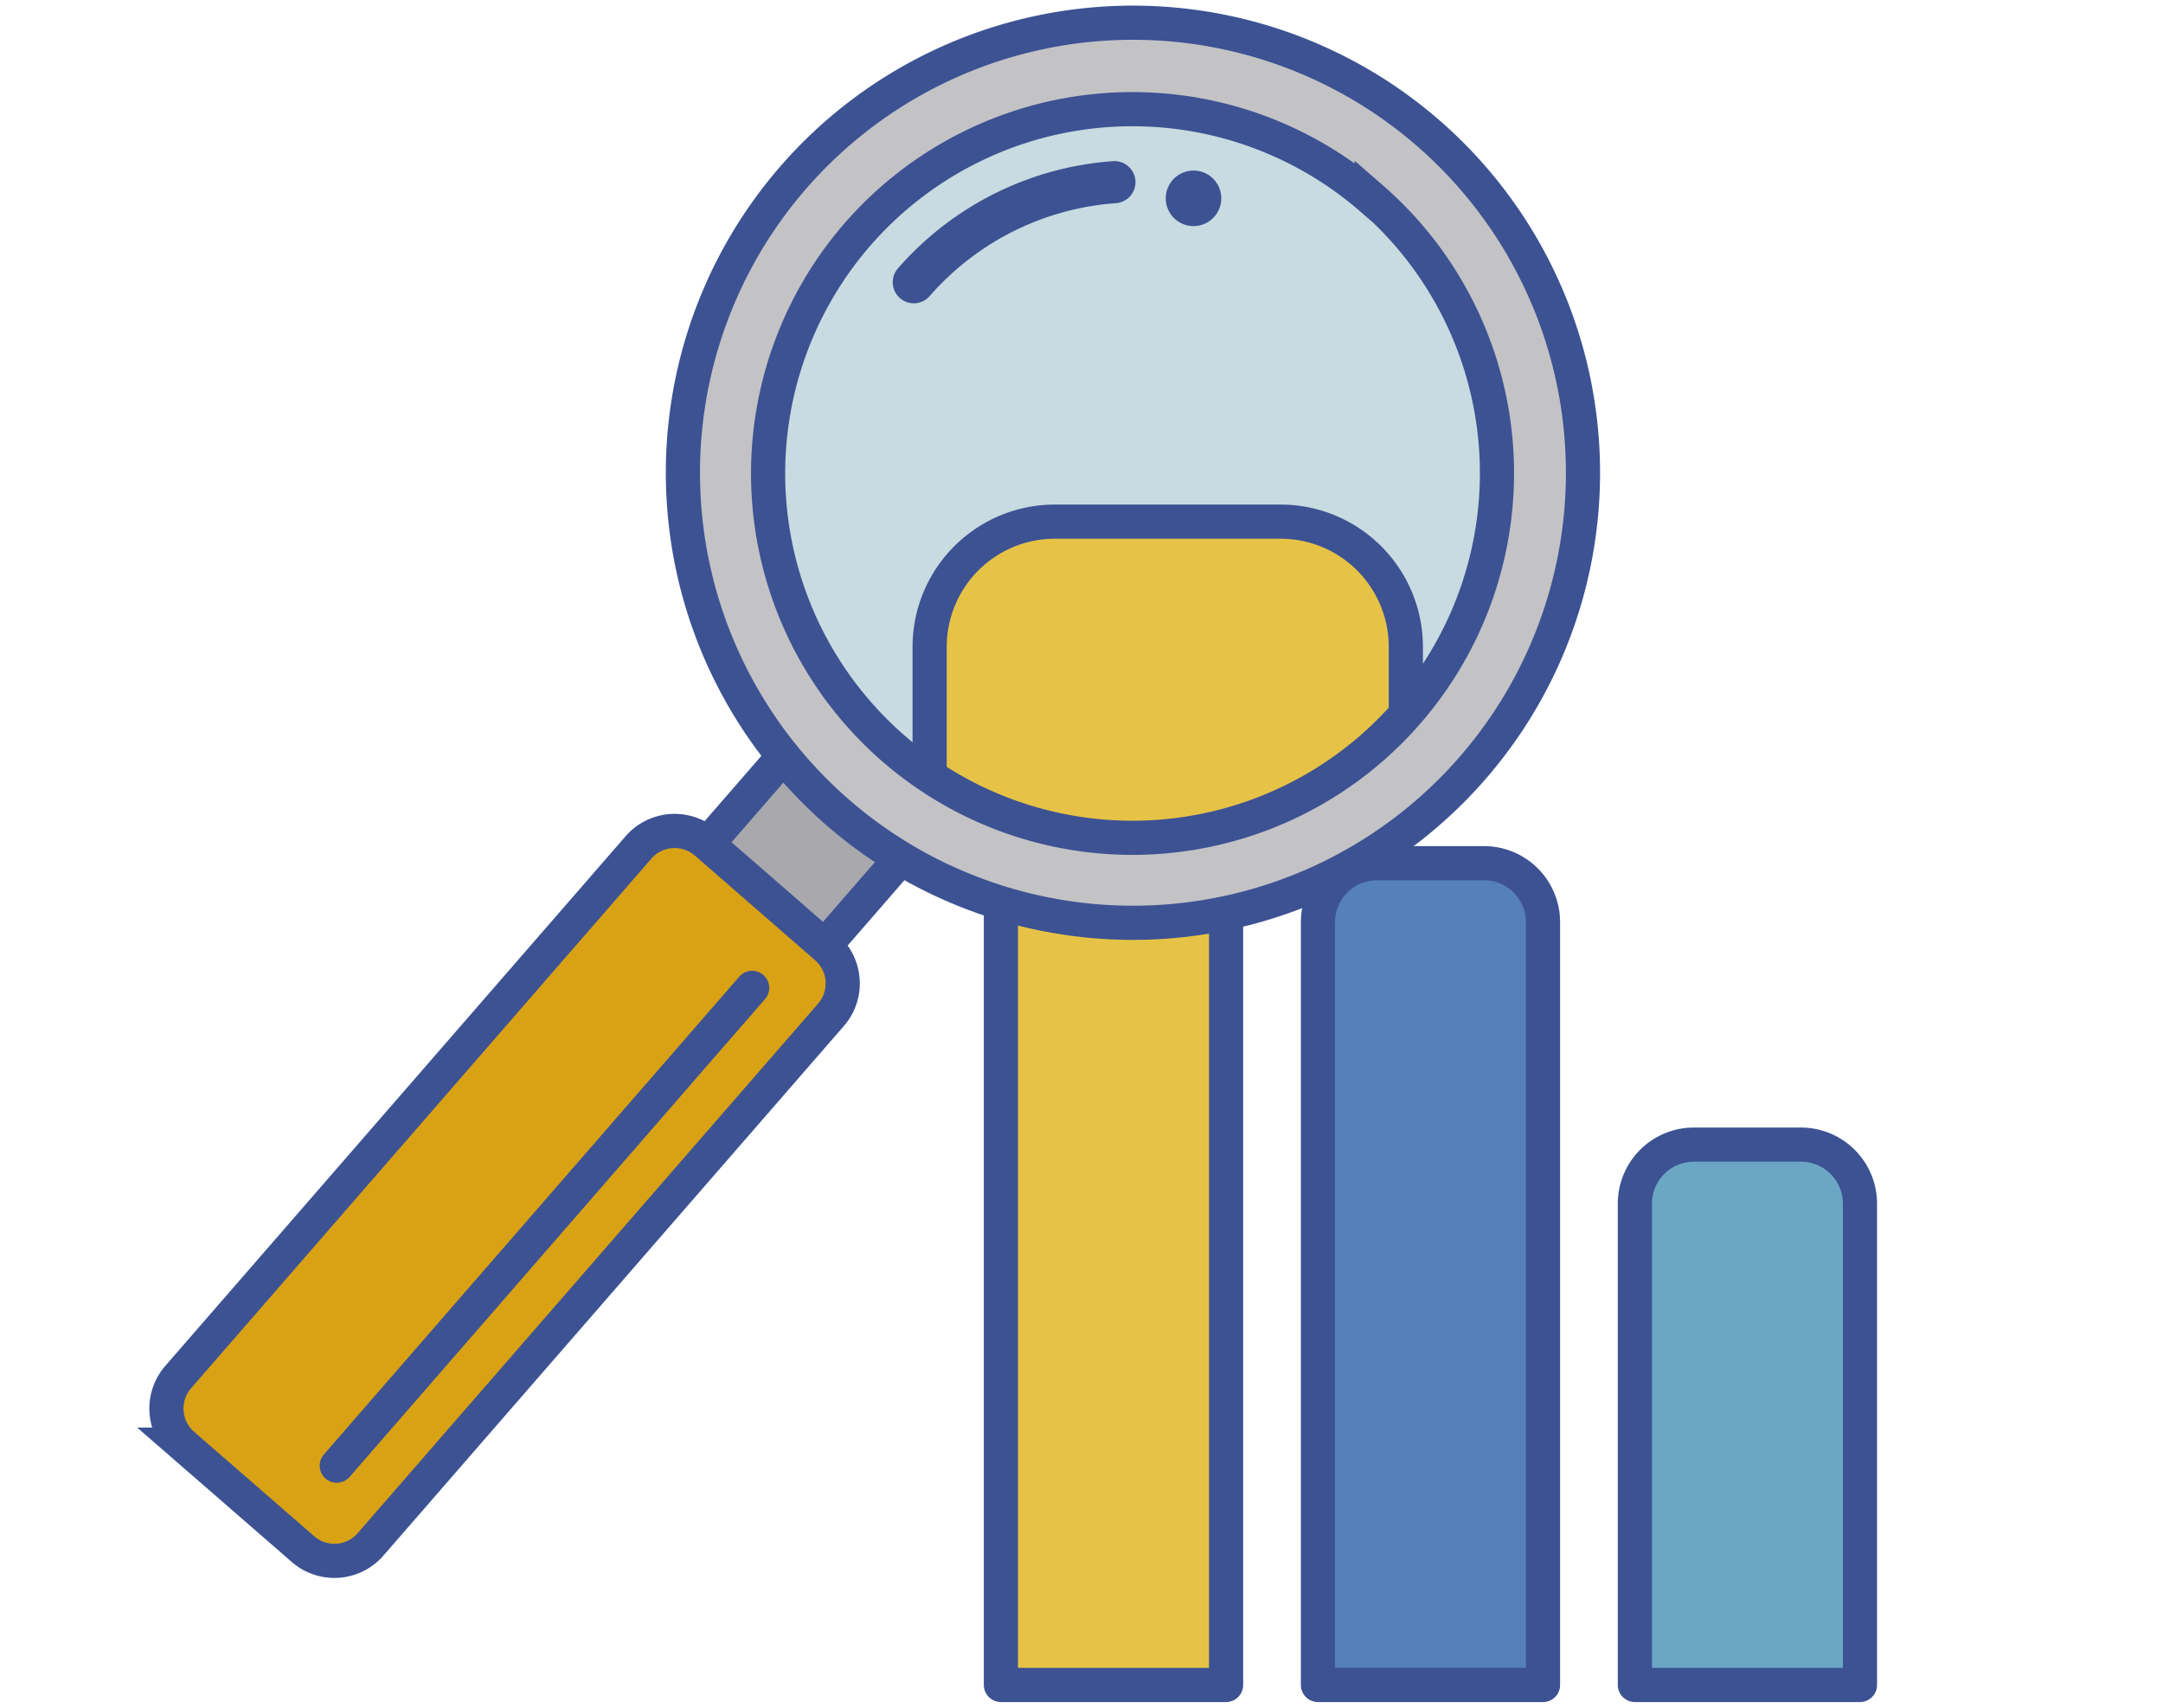 <svg id="Layer_1" data-name="Layer 1" xmlns="http://www.w3.org/2000/svg" xmlns:xlink="http://www.w3.org/1999/xlink" viewBox="0 0 190 150"><defs><style>.cls-1,.cls-11,.cls-13,.cls-5{fill:none;}.cls-2{fill:#e6c346;}.cls-3{fill:#5580b8;}.cls-4{fill:#6ba7c4;}.cls-10,.cls-11,.cls-13,.cls-5,.cls-8,.cls-9{stroke:#3c5293;}.cls-11,.cls-13,.cls-5{stroke-linecap:round;}.cls-5{stroke-linejoin:round;}.cls-10,.cls-13,.cls-5,.cls-9{stroke-width:3px;}.cls-6{clip-path:url(#clip-path);}.cls-7{fill:#c7dbe0;}.cls-8{fill:#a9a8ad;stroke-miterlimit:10;stroke-width:3px;}.cls-9{fill:#d9a215;}.cls-10,.cls-11,.cls-13,.cls-9{stroke-miterlimit:10;}.cls-10{fill:#c3c2c5;}.cls-11{stroke-width:3.7px;}.cls-12{fill:#3c5293;}</style><clipPath id="clip-path"><circle class="cls-1" cx="100.22" cy="39.92" r="34.9"/></clipPath></defs><path class="cls-2" d="M107.7,148V59.28a5.19,5.19,0,0,0-5.19-5.18H93.1a5.19,5.19,0,0,0-5.18,5.18V148Z"/><path class="cls-3" d="M135.54,148V81a5.18,5.18,0,0,0-5.18-5.18H121A5.18,5.18,0,0,0,115.77,81v67Z"/><path class="cls-4" d="M163.38,148V105.72a5.18,5.18,0,0,0-5.18-5.18h-9.41a5.18,5.18,0,0,0-5.18,5.18V148Z"/><path class="cls-5" d="M107.7,148V59.28a5.19,5.19,0,0,0-5.19-5.18H93.1a5.19,5.19,0,0,0-5.18,5.18V148Z"/><path class="cls-5" d="M135.54,148V81a5.18,5.18,0,0,0-5.18-5.18H121A5.18,5.18,0,0,0,115.77,81v67Z"/><path class="cls-5" d="M163.38,148V105.72a5.18,5.18,0,0,0-5.18-5.18h-9.41a5.18,5.18,0,0,0-5.18,5.18V148Z"/><g class="cls-6"><circle class="cls-7" cx="100.22" cy="39.92" r="34.9"/></g><g class="cls-6"><path class="cls-2" d="M123.49,244.37V56.82a11,11,0,0,0-10.95-11H92.66a11,11,0,0,0-11,11V244.37Z"/></g><g class="cls-6"><path class="cls-5" d="M123.49,244.37V56.82a11,11,0,0,0-10.95-11H92.66a11,11,0,0,0-11,11V244.37Z"/></g><rect class="cls-8" x="64.13" y="67.47" width="13.82" height="13.65" transform="translate(-31.64 79.17) rotate(-49)"/><path class="cls-9" d="M26.62,136.07l-10.56-9.18a4.21,4.21,0,0,1-.41-5.93L56.08,74.44A4.21,4.21,0,0,1,62,74L72.57,83.2A4.2,4.2,0,0,1,73,89.13L32.55,135.65A4.2,4.2,0,0,1,26.62,136.07Z"/><path class="cls-10" d="M129.35,67.46a39.53,39.53,0,1,1-3.9-55.77A39.52,39.52,0,0,1,129.35,67.46Zm-8.86-50a32,32,0,1,0,3.16,45.09A32,32,0,0,0,120.49,17.41Z"/><path class="cls-11" d="M80.27,24.79A25.84,25.84,0,0,1,97.89,16"/><circle class="cls-12" cx="104.84" cy="17.42" r="2.44"/><line class="cls-13" x1="66.07" y1="86.77" x2="29.58" y2="128.74"/></svg>